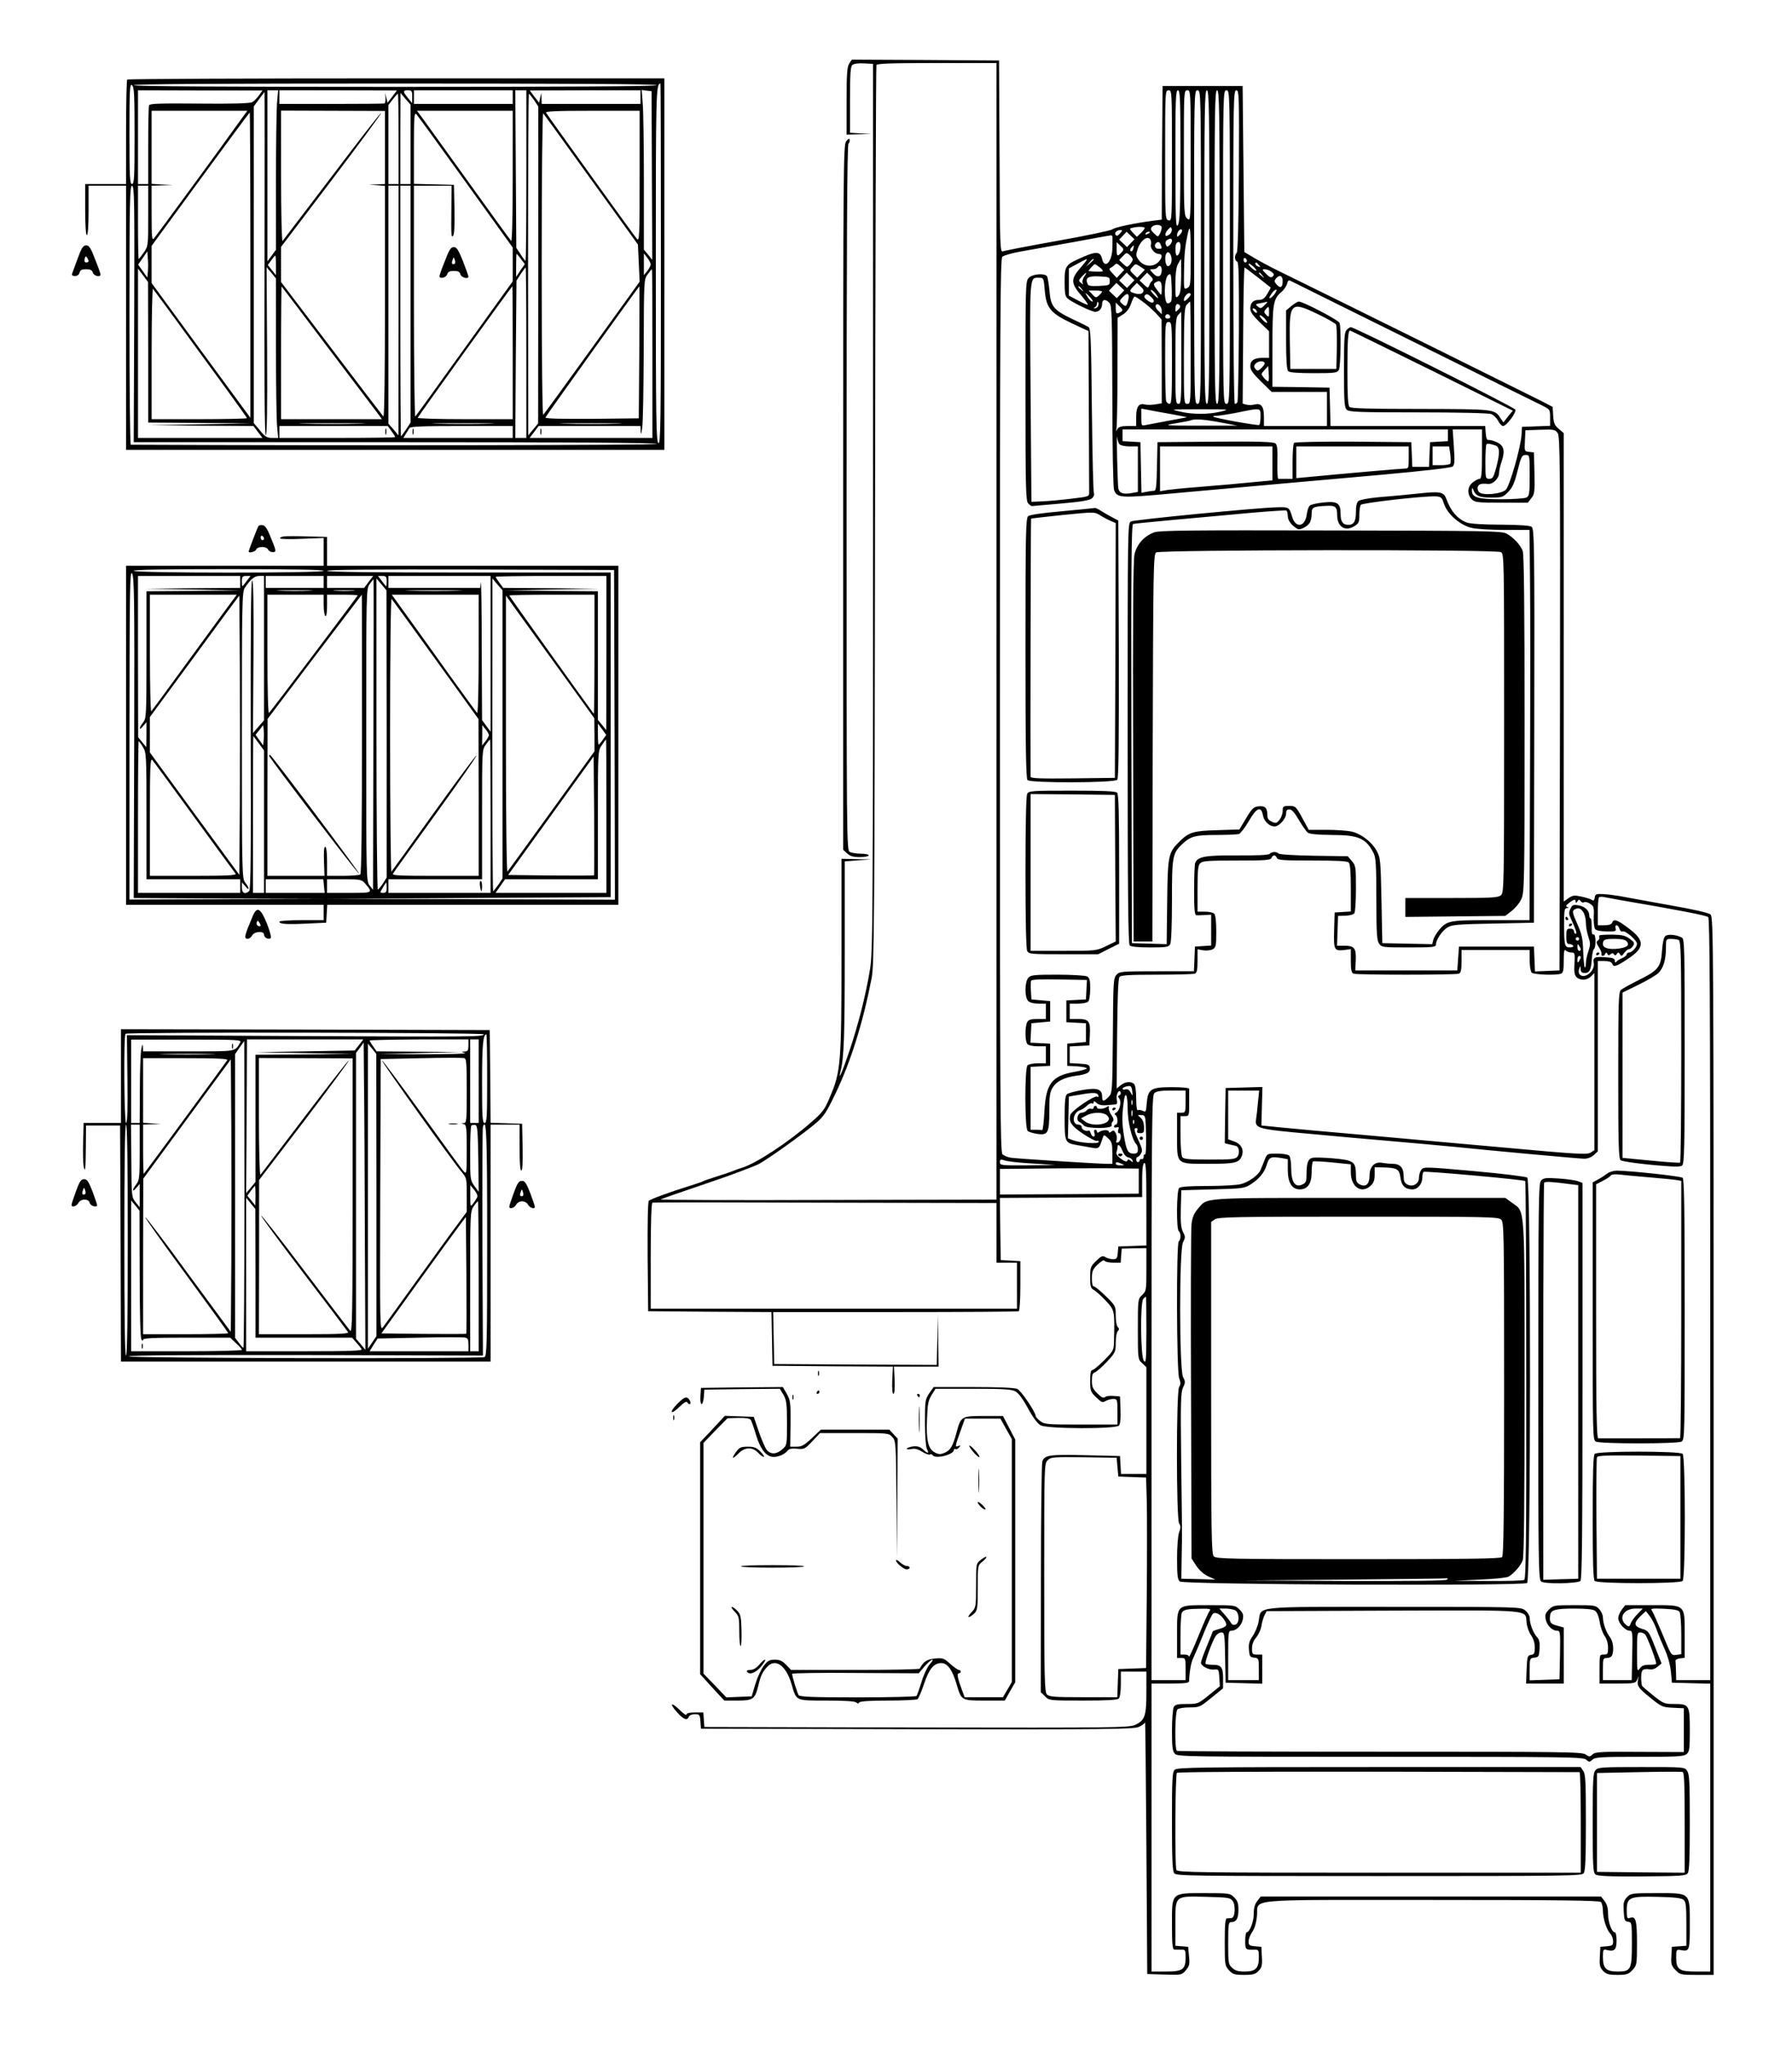 <?xml version="1.0" standalone="no"?>
<!DOCTYPE svg PUBLIC "-//W3C//DTD SVG 20010904//EN"
 "http://www.w3.org/TR/2001/REC-SVG-20010904/DTD/svg10.dtd">
<svg version="1.0" xmlns="http://www.w3.org/2000/svg"
 width="1052pt" height="1200pt" viewBox="0 0 1052 1200"
 preserveAspectRatio="xMidYMid meet">

<g transform="translate(0,1200) scale(0.1,-0.1)"
fill="#000000" stroke="none">
<path d="M4986 11628 c-13 -19 -16 -57 -16 -220 l0 -198 73 2 72 2 -62 3 -63
4 0 193 c0 155 3 196 14 205 8 7 37 11 68 9 l53 -3 0 -2605 c0 -2445 -1 -2612
-18 -2711 -25 -152 -69 -323 -121 -478 -42 -125 -68 -183 -51 -116 20 83 24
203 24 695 l0 535 78 6 78 5 -87 2 -88 2 0 -563 c0 -635 -4 -687 -68 -835 -31
-75 -43 -90 -112 -150 -133 -116 -316 -236 -398 -263 -20 -6 -50 -17 -67 -24
-16 -6 -57 -20 -90 -30 -33 -11 -67 -22 -75 -26 -8 -5 -44 -17 -80 -28 -110
-34 -231 -78 -241 -88 -6 -6 -8 -136 -7 -329 l3 -319 362 -3 362 -2 3 -158 3
-157 353 -3 354 -2 -4 -80 c-2 -49 1 -80 7 -80 6 0 9 31 7 80 l-4 80 131 0
131 0 -2 153 -2 152 -3 -148 -4 -147 -477 2 -477 3 -3 153 -3 152 716 0 c394
0 721 2 726 5 5 4 9 71 9 150 l0 144 -57 3 -58 3 -3 182 -2 183 417 2 418 3 0
97 c0 69 4 99 13 103 9 3 12 -49 12 -240 l0 -244 -82 -3 -83 -3 -3 -37 c-3
-33 -7 -38 -28 -38 -13 0 -33 6 -44 12 -17 11 -24 8 -55 -22 -33 -32 -35 -38
-35 -97 0 -54 3 -64 23 -74 12 -7 43 -35 69 -63 52 -56 52 -57 48 -231 -1 -59
-2 -61 -58 -118 -31 -31 -62 -57 -69 -57 -9 0 -13 -18 -13 -63 0 -59 2 -65 35
-97 31 -30 38 -33 55 -22 11 6 31 12 45 12 24 0 25 -2 25 -75 l0 -75 -214 0
c-201 0 -215 1 -240 21 -14 11 -26 24 -26 29 0 22 -86 150 -108 159 -14 7
-112 11 -257 11 l-234 0 -26 -37 c-24 -36 -25 -45 -25 -171 0 -76 5 -142 11
-154 15 -29 7 -31 -21 -5 -17 16 -33 21 -57 19 -18 -2 -36 -8 -39 -13 -3 -5 8
-6 25 -3 21 5 40 0 65 -16 20 -12 40 -19 45 -16 5 4 12 2 16 -4 15 -24 125 3
125 31 0 6 4 8 9 5 5 -3 14 1 21 9 11 13 10 14 -4 9 -21 -8 -20 -4 12 86 l27
75 104 0 104 0 33 -60 34 -60 0 -713 0 -713 -26 -45 -26 -44 -113 0 -112 0
-16 43 c-25 66 -31 97 -18 97 6 0 11 5 11 10 0 6 -5 10 -11 10 -6 0 -29 16
-51 36 -37 33 -43 35 -89 31 -36 -4 -55 -12 -69 -29 -11 -12 -19 -26 -20 -30
0 -5 -170 -8 -378 -8 l-378 0 -29 30 c-22 23 -38 30 -66 30 -32 0 -43 -6 -66
-37 -15 -20 -37 -68 -49 -107 l-21 -71 -75 -3 -74 -3 -67 70 -67 69 0 677 0
677 70 73 71 72 63 2 c41 1 66 -3 73 -11 5 -7 19 -47 31 -88 26 -86 61 -130
104 -130 30 0 66 16 84 39 7 9 25 12 54 9 42 -4 46 -1 89 44 l45 48 201 0
c197 0 202 0 223 -23 21 -23 22 -30 25 -368 l2 -344 3 351 2 351 -25 27 -24
26 -201 0 -201 0 -53 -50 c-44 -41 -59 -50 -90 -50 l-37 0 2 134 c1 123 -1
138 -22 176 l-23 40 -240 -2 -241 -3 -3 -47 c-2 -27 1 -48 7 -48 5 0 11 19 13
43 l3 42 221 3 222 2 21 -35 c18 -32 21 -52 21 -166 0 -129 0 -130 -27 -154
-34 -30 -67 -32 -91 -5 -9 10 -30 59 -47 107 l-30 88 -85 3 -85 3 -72 -78 -73
-77 0 -681 0 -680 71 -78 71 -77 78 0 c90 0 102 8 121 85 14 60 25 83 52 112
48 54 111 10 143 -98 30 -103 21 -99 207 -99 104 0 167 -4 174 -11 8 -8 13 -8
17 0 5 7 63 11 169 11 89 0 167 4 173 8 6 4 23 43 38 88 30 90 58 124 102 124
36 0 65 -39 90 -125 28 -95 28 -95 165 -95 l118 0 30 54 31 53 0 713 0 712
-36 69 -36 69 -113 0 c-131 0 -134 -2 -159 -95 -23 -84 -36 -106 -71 -121 -24
-10 -35 -10 -57 2 -39 20 -51 70 -46 194 3 88 7 111 27 143 l23 37 219 0 c176
0 226 -3 249 -15 19 -10 44 -43 75 -100 31 -57 56 -90 75 -100 41 -21 442 -22
459 -1 8 9 11 43 9 93 l-3 78 -39 3 c-21 2 -43 -1 -49 -7 -8 -8 -21 -2 -44 21
-27 26 -33 39 -33 75 0 33 4 45 18 49 9 4 41 31 70 62 50 54 52 58 52 112 0
31 5 61 12 68 9 9 9 15 0 24 -7 7 -12 37 -12 68 0 55 -1 57 -58 113 -32 31
-63 57 -70 57 -8 0 -12 17 -12 48 0 42 5 53 34 81 21 20 36 29 40 22 4 -6 27
-11 51 -11 l44 0 3 41 3 41 73 2 72 1 0 -126 c0 -121 -1 -126 -25 -149 -25
-23 -25 -25 -25 -200 0 -175 0 -177 25 -200 l25 -23 0 -314 0 -313 -74 0 -75
0 -3 53 -3 52 -203 5 c-212 5 -238 1 -253 -36 -4 -11 -8 -320 -8 -687 l-1
-668 25 -24 c24 -25 25 -25 223 -25 141 0 201 3 210 12 7 7 12 42 12 85 l0 73
75 0 75 0 0 -120 c0 -141 -9 -167 -67 -193 -37 -16 -121 -17 -1284 -15 l-1244
3 -3 42 -3 43 -50 0 c-31 0 -49 -4 -49 -12 0 -7 -18 5 -40 27 -51 50 -63 39
-15 -14 39 -43 59 -51 69 -26 3 9 18 15 35 15 28 0 30 -3 33 -42 l3 -43 1266
-3 c1113 -2 1271 0 1303 13 20 8 37 21 38 28 2 6 5 -323 8 -733 l5 -745 101
-3 c101 -3 102 -3 126 26 21 25 23 36 18 83 l-5 54 -37 3 -38 3 0 129 c0 168
-6 163 185 158 123 -3 138 -5 151 -23 19 -26 15 -100 -6 -101 -8 -1 -21 -2
-27 -2 -10 -2 -13 -37 -13 -140 0 -133 1 -138 25 -165 23 -24 33 -27 89 -27
53 0 66 4 85 24 19 20 22 33 19 82 l-3 59 -37 3 c-33 3 -38 6 -38 29 0 14 10
38 21 55 14 19 24 53 28 93 11 105 -101 95 1020 95 754 0 990 -3 999 -12 7 -7
12 -30 12 -52 1 -47 21 -110 44 -135 9 -10 16 -29 16 -44 0 -23 -5 -26 -37
-29 l-38 -3 -3 -59 c-3 -49 0 -62 19 -82 19 -20 32 -24 84 -24 54 0 64 3 88
28 26 28 27 31 27 159 0 136 -7 161 -44 147 -13 -5 -16 2 -16 45 0 77 16 83
183 79 95 -2 139 -7 150 -17 14 -11 17 -35 17 -142 l0 -128 -42 -3 -43 -3 -3
-54 c-3 -47 0 -57 24 -82 27 -28 31 -29 126 -29 l98 0 0 3103 c0 2954 -1 3105
-18 3120 -11 10 -98 30 -247 56 -127 23 -255 46 -285 52 -30 5 -75 11 -100 12
-40 2 -45 -1 -48 -21 -3 -16 -7 -20 -15 -14 -7 5 -34 14 -62 20 -43 9 -52 8
-77 -9 l-28 -20 0 1374 0 1375 -29 25 c-25 21 -30 33 -33 77 l-3 52 -65 34
c-51 26 -976 485 -1550 767 -47 23 -110 57 -140 75 l-55 33 -5 487 -5 487
-235 0 -235 0 -3 -392 -2 -392 -48 -6 c-109 -14 -228 -39 -242 -51 -8 -7 -152
-37 -320 -67 -168 -30 -313 -58 -322 -62 -17 -7 -18 25 -20 556 l-3 564 -432
3 -432 2 -15 -22z m864 -3333 l0 -3335 -990 -2 c-544 -2 -986 0 -982 3 4 3
124 45 267 93 143 48 283 101 312 116 63 36 259 176 332 238 47 40 63 64 117
177 90 188 161 417 211 675 15 77 17 321 20 2715 2 1447 5 2636 8 2643 3 9 84
12 355 12 l350 0 0 -3335z m1030 2791 c0 -379 0 -384 -20 -379 -20 5 -20 14
-20 384 0 372 0 379 20 379 20 0 20 -7 20 -384z m50 2 c-1 -313 -3 -388 -15
-408 -13 -22 -14 24 -15 383 0 355 2 407 15 407 13 0 15 -49 15 -382z m60 -3
c0 -384 0 -385 -20 -368 -19 17 -20 30 -20 385 0 361 0 368 20 368 20 0 20 -7
20 -385z m60 -535 c0 -909 0 -920 -20 -920 -19 0 -19 11 -20 920 0 913 0 920
20 920 20 0 20 -7 20 -920z m50 0 c0 -811 -2 -920 -15 -920 -13 0 -15 109 -15
920 0 811 2 920 15 920 13 0 15 -109 15 -920z m60 0 c0 -811 -2 -920 -15 -920
-13 0 -15 109 -15 920 0 811 2 920 15 920 13 0 15 -109 15 -920z m60 0 c0
-913 0 -920 -20 -920 -20 0 -20 7 -20 920 0 913 0 920 20 920 20 0 20 -7 20
-920z m53 448 c-2 -304 -6 -475 -13 -482 -14 -14 -13 -46 3 -51 9 -4 11 -94
10 -411 -2 -223 -5 -410 -9 -415 -3 -5 -9 -9 -15 -9 -5 0 -9 352 -9 920 0 870
1 920 18 920 16 0 17 -28 15 -472z m-453 -334 c0 -8 -5 -24 -11 -36 -11 -20
-11 -20 -35 3 -18 17 -21 25 -13 36 16 19 59 17 59 -3z m-100 -2 c0 -5 -10
-18 -23 -30 l-23 -22 -23 24 c-21 23 -22 25 -4 29 31 8 73 7 73 -1z m144 -39
c-26 -19 -31 2 -8 29 18 19 19 19 23 2 2 -10 -5 -24 -15 -31z m62 -1 c-14 -14
-16 -14 -16 -1 0 20 23 44 29 28 2 -6 -4 -18 -13 -27z m64 -132 c0 -160 -1
-170 -20 -180 -20 -11 -21 -9 -19 102 1 100 6 144 24 226 12 49 15 14 15 -148z
m-415 140 c-14 -15 -20 -17 -26 -8 -8 13 7 28 30 28 11 0 10 -5 -4 -20z m63
-57 l-22 -23 -23 22 -23 22 22 23 22 23 23 -22 23 -22 -22 -23z m112 63 c0 -2
-7 -7 -16 -10 -8 -3 -12 -2 -9 4 6 10 25 14 25 6z m-219 -28 c0 -7 0 -38 -1
-68 -2 -78 -46 -121 -60 -60 -10 43 -32 46 -105 15 -111 -48 -115 -52 -115
-149 0 -66 3 -86 18 -98 24 -22 141 -78 161 -78 24 0 41 20 41 47 0 27 21 30
43 5 14 -15 16 -78 17 -545 0 -305 5 -538 10 -552 18 -48 35 -49 351 -20 368
33 734 66 1233 110 240 22 395 40 404 47 11 10 13 31 7 115 l-7 103 86 0 86 0
0 -145 c0 -116 -3 -145 -14 -145 -7 0 -25 -9 -40 -21 -32 -25 -35 -70 -6 -99
18 -18 33 -20 174 -20 l155 0 21 27 c19 24 20 37 18 147 l-3 121 -28 3 c-28 3
-28 4 -25 65 l3 62 87 3 c82 3 88 1 103 -21 13 -21 15 -188 13 -1588 l-3
-1564 -72 -3 -72 -3 -3 73 -3 73 -220 0 -220 0 -5 -70 -5 -70 -299 0 -300 0 3
58 c3 72 -8 87 -66 87 l-44 0 3 88 3 87 44 1 c25 1 47 7 52 15 5 8 9 73 9 146
0 125 -1 133 -24 160 l-24 28 -199 3 c-109 2 -202 7 -207 13 -13 12 -39 12
-53 -2 -7 -7 -73 -10 -192 -9 -188 1 -230 -7 -245 -45 -3 -9 -6 -82 -6 -161 0
-108 3 -144 13 -145 6 -1 29 0 50 1 l37 2 0 -91 0 -90 -47 -3 -48 -3 -3 -72
-3 -73 -218 0 c-209 0 -219 -1 -237 -21 -18 -20 -19 -43 -21 -357 -3 -330 -3
-336 -25 -359 -28 -29 -38 -29 -38 1 0 45 -29 54 -116 39 -42 -7 -83 -18 -90
-24 -11 -9 -14 -44 -14 -139 0 -144 2 -148 73 -160 23 -4 61 -11 84 -15 45 -8
46 -7 67 59 6 18 8 18 31 -4 22 -20 25 -32 25 -87 l0 -63 -32 0 c-46 0 -526
30 -565 36 -18 3 -39 12 -48 20 -13 14 -15 295 -15 2634 0 2268 2 2621 14
2633 8 8 57 22 108 31 51 9 190 34 308 55 118 22 218 40 223 40 4 1 7 -5 8
-11z m226 -42 c-8 -20 21 -56 44 -56 26 0 24 -24 -3 -50 -32 -30 -85 -24 -112
13 -19 26 -19 30 -6 69 17 49 59 78 73 52 5 -8 6 -21 4 -28z m123 20 c0 -7 -7
-19 -15 -26 -12 -10 -16 -9 -21 5 -4 10 -1 21 7 26 20 12 29 11 29 -5z m-297
-68 c-23 -26 -28 -23 -28 21 l0 40 22 -21 c22 -20 22 -23 6 -40z m231 46 c9
-23 8 -24 -14 -24 -19 0 -27 20 -13 33 11 11 20 8 27 -9z m116 -8 c0 -31 -10
-56 -21 -56 -10 0 -12 63 -2 73 13 14 23 6 23 -17z m-277 -16 c-3 -11 -9 -17
-15 -14 -5 3 -4 12 3 20 16 19 18 18 12 -6z m-3 -63 c0 -6 -8 -19 -17 -29 -16
-18 -17 -18 -40 4 l-23 22 22 23 c20 21 23 22 40 6 10 -9 18 -21 18 -26z m226
16 c7 -27 -4 -56 -21 -55 -12 2 -19 47 -11 68 9 23 25 16 32 -13z m444 -24 c0
-5 -4 -9 -10 -9 -5 0 -10 7 -10 16 0 8 5 12 10 9 6 -3 10 -10 10 -16z m-940 7
c0 -3 -18 -26 -40 -51 -54 -62 -53 -88 5 -156 25 -29 43 -54 41 -57 -3 -2 -29
9 -58 25 l-53 28 0 80 0 80 50 27 c58 31 55 29 55 24z m40 1 c0 -2 -10 -12
-22 -23 l-23 -19 19 23 c18 21 26 27 26 19z m514 -98 c-1 -78 -5 -105 -18
-117 -15 -15 -16 -9 -16 71 0 59 5 98 15 117 9 17 17 30 18 30 1 0 1 -45 1
-101z m-356 14 l-22 -24 -25 27 c-19 19 -22 28 -13 31 7 3 18 11 25 18 10 11
16 9 35 -8 l22 -21 -22 -23z m797 19 c-6 -6 -45 28 -45 39 0 5 11 -1 25 -13
14 -12 23 -24 20 -26z m15 33 c11 -13 10 -14 -4 -9 -9 3 -16 10 -16 15 0 13 6
11 20 -6z m-934 -14 c14 -11 21 -21 17 -23 -6 -4 -63 -2 -82 1 -5 1 31 41 36
41 3 0 16 -9 29 -19z m240 3 l25 -17 -22 -23 -23 -24 -23 22 c-21 20 -22 23
-6 40 20 22 18 22 49 2z m124 -18 c0 -40 -23 -50 -50 -21 -23 25 -23 25 -2 25
11 0 24 5 27 10 11 18 25 10 25 -14z m563 -43 c40 -32 74 -58 76 -60 2 -1 -7
-18 -19 -37 -16 -27 -28 -36 -49 -36 -34 0 -51 -17 -51 -51 0 -20 15 -41 55
-80 l55 -53 0 -78 0 -78 -36 0 c-51 0 -74 -15 -74 -49 0 -22 15 -43 63 -90
l62 -61 163 0 162 0 0 -100 0 -100 -185 0 -185 0 0 54 c0 61 -16 82 -55 72
-14 -4 -35 -4 -47 -1 l-23 6 3 399 c1 220 5 400 8 400 3 0 37 -26 77 -57z m81
32 c16 -12 17 -18 8 -27 -10 -10 -18 -6 -39 15 -25 24 -26 27 -8 27 11 0 29
-7 39 -15z m-1100 -30 c-9 -14 -12 -30 -8 -37 6 -9 3 -9 -9 1 -17 13 -16 15 4
38 29 30 34 29 13 -2z m274 -42 l-22 -23 -23 22 -23 22 22 23 22 23 23 -22 23
-22 -22 -23z m126 19 c-6 -4 -14 -16 -17 -26 -7 -18 -9 -18 -32 4 l-25 24 22
23 22 23 20 -20 c14 -14 17 -23 10 -28z m112 -119 c-3 -7 -12 -13 -21 -13 -24
0 -22 148 3 166 16 12 17 7 20 -63 2 -42 1 -82 -2 -90z m535 150 c13 -16 12
-17 -3 -4 -17 13 -22 21 -14 21 2 0 10 -8 17 -17z m-896 -33 c0 -24 -3 -25
-63 -28 -49 -2 -64 0 -68 13 -14 35 3 46 68 43 60 -3 63 -4 63 -28z m1015 1
c0 -38 -13 -46 -35 -21 -15 16 -15 22 -5 35 21 25 40 18 40 -14z m766 -356
c384 -191 723 -358 752 -372 52 -26 52 -26 52 -74 l0 -48 -82 -3 -83 -3 -3
-49 c-5 -73 -69 -298 -92 -320 -26 -26 -140 -36 -158 -13 -7 8 -10 22 -6 31 6
16 20 20 61 16 28 -2 63 33 63 63 0 13 7 45 16 70 21 63 12 94 -31 113 -19 8
-40 13 -47 12 -9 -2 -14 12 -16 40 l-3 42 -454 0 -454 0 -3 113 -3 112 -167 3
-168 2 0 236 c0 253 4 279 53 321 15 12 29 34 33 48 5 20 9 23 24 15 9 -5 332
-165 716 -355z m-1476 315 c0 -22 -1 -40 -3 -40 -2 0 -14 14 -26 31 -19 25
-21 33 -10 40 28 18 39 9 39 -31z m-242 -37 l-22 -23 -23 22 -23 22 22 23 22
23 23 -22 23 -22 -22 -23z m131 10 c-7 -8 -21 -10 -38 -7 -42 11 -44 15 -20
40 l23 24 23 -22 c17 -16 20 -24 12 -35z m-358 20 c13 -16 12 -17 -3 -4 -17
13 -22 21 -14 21 2 0 10 -8 17 -17z m119 -14 c0 -3 -8 -13 -18 -22 -17 -16
-20 -16 -40 6 l-21 22 40 0 c21 0 39 -3 39 -6z m318 -17 c20 -30 11 -28 -19 4
-13 15 -18 25 -10 22 8 -2 21 -14 29 -26z m695 3 c-18 -25 -40 -35 -27 -12 14
24 27 37 36 37 5 0 1 -11 -9 -25z m-1083 -20 c13 -14 19 -25 13 -25 -6 0 -18
11 -27 25 -9 14 -15 25 -13 25 2 0 14 -11 27 -25z m224 -13 c-10 -41 -14 -45
-35 -26 -19 17 -19 18 2 40 27 29 41 22 33 -14z m147 -15 c-6 -6 -19 -2 -35
10 -19 15 -22 23 -14 31 9 9 18 6 35 -10 15 -14 20 -25 14 -31z m219 45 c0 -5
-9 -17 -20 -27 -16 -14 -20 -15 -20 -4 0 16 19 39 32 39 4 0 8 -4 8 -8z m-282
-42 c23 -16 57 -47 77 -67 l34 -38 1 -246 0 -246 -37 -6 c-21 -4 -48 -4 -61
-1 -36 10 -52 -12 -52 -72 l0 -54 -50 0 c-36 0 -52 -5 -60 -17 -11 -17 -11
-17 -6 0 3 10 6 161 6 335 l1 317 32 20 c21 13 37 35 47 63 8 23 17 42 21 42
3 0 25 -13 47 -30z m-261 -25 c-4 -8 -12 -15 -19 -14 -10 0 -10 2 0 6 6 2 12
12 12 21 0 8 3 13 6 9 4 -3 4 -13 1 -22z m543 -275 c0 -295 0 -300 -20 -300
-20 0 -20 5 -20 282 1 244 3 285 17 300 9 10 18 18 20 18 1 0 3 -135 3 -300z
m433 278 c-19 -19 -24 -20 -39 -7 -16 13 -14 15 17 20 19 4 36 7 39 8 2 0 -5
-9 -17 -21z m-843 -38 c-25 -16 -30 -12 -30 22 l0 32 23 -22 c19 -19 20 -24 7
-32z m240 7 l0 -21 -21 21 c-12 11 -18 26 -14 32 10 17 35 -6 35 -32z m97 6
c-16 -16 -17 -16 -17 3 0 11 3 24 7 28 4 3 11 2 17 -4 7 -7 5 -16 -7 -27z
m533 -15 c0 -30 -1 -31 -17 -16 -13 14 -14 20 -3 32 18 22 20 20 20 -16z m-75
11 c11 -17 -1 -21 -15 -4 -8 9 -8 15 -2 15 6 0 14 -5 17 -11z m-440 -279 c0
-250 -1 -270 -17 -270 -17 0 -18 19 -18 252 0 220 2 254 17 270 9 10 17 18 17
18 1 0 1 -121 1 -270z m-65 239 c0 -5 -7 -9 -15 -9 -15 0 -20 12 -9 23 8 8 24
-1 24 -14z m555 -9 c27 -30 12 -34 -15 -5 -13 14 -19 25 -13 25 5 0 18 -9 28
-20z m-545 -260 c0 -198 -2 -240 -14 -240 -8 0 -17 7 -20 16 -3 9 -6 117 -6
240 0 217 1 224 20 224 19 0 20 -7 20 -240z m544 1 c3 -4 -5 -18 -18 -30 -20
-19 -24 -20 -36 -6 -10 12 -10 18 0 30 14 16 46 20 54 6z m22 -108 c-3 -3 -14
5 -25 18 -19 24 -19 24 2 47 l22 24 3 -42 c2 -23 1 -45 -2 -47z m-571 -193
c55 -10 97 -19 93 -19 -11 -2 -221 -41 -245 -46 -22 -5 -23 -2 -23 46 l0 51
38 -7 c20 -4 82 -16 137 -25z m290 14 c-76 -17 -163 -17 -240 1 -58 13 -54 13
120 13 174 0 178 0 120 -14z m235 -28 c0 -25 -3 -47 -8 -50 -8 -5 -261 40
-270 49 -3 3 8 5 24 5 16 1 70 9 119 19 138 28 135 29 135 -23z m-230 -36 l95
-18 -220 0 c-215 0 -218 1 -142 14 43 7 84 15 90 18 23 9 83 4 177 -14z m1330
-74 l0 -35 -52 -3 -53 -3 -3 -72 -3 -73 -49 0 -49 0 -3 73 -3 72 -339 3 c-189
1 -344 -2 -349 -7 -5 -5 -9 -54 -9 -110 l0 -101 -39 0 c-22 0 -42 0 -45 0 -4
0 -6 44 -5 98 2 75 -1 102 -12 110 -11 9 -104 12 -353 10 l-339 -3 -3 -142
c-2 -112 -5 -143 -16 -143 -7 0 -27 -3 -44 -6 l-31 -6 -3 148 -3 149 -52 3
-53 3 0 35 0 34 955 0 955 0 0 -34z m-1928 -53 c6 -7 32 -13 59 -13 l49 0 0
-134 0 -133 -39 -7 c-49 -8 -70 0 -76 28 -2 11 -5 91 -7 176 -2 85 -2 142 0
125 2 -16 8 -36 14 -42z m2206 -7 c27 -9 29 -42 5 -132 -15 -55 -20 -64 -40
-64 -22 0 -23 3 -23 98 0 54 3 101 6 104 6 7 19 5 52 -6z m-1308 -105 l0 -100
-52 -5 c-120 -12 -291 -27 -406 -36 -67 -5 -140 -13 -162 -16 l-40 -7 0 132 0
131 330 0 330 0 0 -99z m800 34 c0 -63 -1 -65 -25 -65 -20 0 -351 -29 -602
-53 l-33 -3 0 93 0 93 330 0 330 0 0 -65z m244 19 c3 -25 3 -50 0 -55 -3 -5
-27 -9 -55 -9 l-49 0 0 55 0 55 49 0 48 0 7 -46z m466 -124 c0 -108 -2 -120
-19 -130 -11 -5 -77 -10 -148 -10 -140 0 -174 11 -172 53 0 15 2 17 6 7 15
-40 35 -50 106 -50 65 0 71 2 101 33 25 25 37 52 55 125 21 83 26 92 47 92 24
0 24 0 24 -120z m-1484 -2245 c5 -13 38 -15 208 -15 144 0 205 -3 214 -12 8
-8 12 -56 12 -149 l0 -138 -47 -3 -48 -3 -3 -104 c-3 -117 0 -123 61 -116 l37
5 0 -69 c0 -54 4 -70 16 -75 20 -8 598 -8 618 0 12 5 16 21 16 73 l0 66 200 0
200 0 0 -61 c0 -33 5 -65 12 -72 12 -12 143 -17 172 -6 13 5 16 22 16 77 0 55
3 68 12 59 7 -7 22 -12 33 -12 20 0 21 -4 18 -64 -3 -49 0 -68 12 -80 22 -22
61 -20 85 4 l20 20 0 -520 0 -520 -22 -14 c-20 -13 -76 -10 -503 29 -264 24
-640 57 -835 75 -195 17 -409 36 -475 43 l-120 12 3 113 3 113 -108 -3 -108
-3 -3 -162 -2 -162 27 -7 c16 -3 33 -7 39 -9 18 -5 23 -42 9 -62 -12 -16 -31
-18 -165 -18 -123 0 -152 3 -160 15 -5 8 -10 66 -10 128 l0 112 25 0 c27 0 26
-2 26 100 0 28 0 55 0 60 -1 6 -41 10 -100 10 -125 0 -142 -11 -149 -93 -4
-52 -6 -56 -23 -46 -11 5 -24 7 -29 4 -6 -4 -10 22 -10 67 0 44 -5 79 -12 86
-18 18 -52 15 -79 -7 l-24 -19 3 321 c2 214 6 325 14 334 8 10 58 13 218 13
115 0 215 3 224 6 12 5 16 21 16 74 l0 69 34 -6 c18 -3 43 0 55 6 19 11 21 20
21 104 0 59 -4 97 -12 105 -7 7 -31 12 -55 12 l-43 0 0 134 c0 109 3 138 16
150 13 14 47 16 214 16 167 0 199 2 204 15 3 8 10 15 16 15 6 0 13 -7 16 -15z
m2009 -246 c357 -61 510 -91 523 -101 9 -8 12 -469 12 -2244 l0 -2234 -100 0
-100 0 -1 50 c-1 28 -2 56 -3 63 -1 6 11 13 27 15 l27 3 0 134 c0 182 7 175
-196 175 l-153 0 -20 -26 c-12 -15 -21 -38 -21 -51 0 -28 41 -73 67 -73 17 0
18 -11 15 -145 l-3 -145 -85 0 -84 0 0 65 c0 62 1 65 24 65 13 0 27 7 30 16
12 31 6 82 -12 105 -23 29 -42 83 -42 117 0 14 -10 36 -22 49 -20 22 -29 23
-145 23 -120 0 -125 -1 -150 -26 -20 -20 -24 -31 -19 -57 7 -36 38 -67 67 -67
19 0 19 -8 17 -142 l-3 -143 -87 -3 -88 -3 0 65 c0 63 1 65 28 68 25 3 27 7
30 52 2 37 -1 54 -16 70 -22 24 -42 78 -42 112 0 12 -12 32 -26 43 -26 21 -33
21 -769 21 -844 0 -779 7 -796 -85 -5 -27 -21 -66 -35 -86 -20 -29 -25 -47
-22 -80 3 -40 6 -44 31 -47 26 -3 27 -5 27 -68 l0 -64 -90 0 -90 0 0 145 c0
135 1 145 19 145 29 0 60 31 67 67 5 26 1 37 -19 57 -26 26 -28 26 -177 26
-198 0 -190 7 -190 -175 l0 -135 25 0 c24 0 25 -2 25 -65 l0 -65 -100 0 -100
0 0 1714 c0 1545 2 1716 16 1730 12 12 36 16 100 16 l84 0 0 -65 c0 -63 -1
-65 -25 -65 l-25 0 0 -134 c0 -173 -8 -166 188 -166 152 0 177 6 192 46 14 37
-3 70 -44 85 l-36 13 0 143 0 143 91 0 91 0 -7 -67 c-3 -38 -8 -82 -11 -99 -8
-57 2 -60 326 -89 162 -15 338 -31 390 -35 228 -20 352 -31 445 -40 225 -23
736 -70 766 -70 20 0 42 9 56 22 l23 21 0 559 0 558 39 0 c25 0 41 -5 45 -15
8 -23 24 -18 93 28 99 65 100 108 4 179 -67 51 -88 58 -97 33 -4 -10 -20 -15
-45 -15 l-39 0 0 78 c0 43 3 82 7 86 4 4 19 4 33 1 14 -3 52 -10 85 -16z
m-255 -11 c0 -9 4 -8 10 2 8 13 11 13 19 1 5 -7 14 -10 20 -6 7 4 23 0 36 -9
21 -14 24 -22 21 -75 -1 -32 2 -65 8 -73 7 -9 32 -14 69 -14 51 -1 57 1 51 18
-3 10 0 18 6 18 7 0 14 -9 17 -21 3 -11 11 -18 19 -15 16 6 84 -52 84 -73 0
-19 -29 -51 -47 -51 -7 0 -13 -5 -13 -10 0 -6 -12 -16 -27 -23 -16 -6 -31 -16
-35 -22 -5 -6 -8 -3 -8 6 0 13 -11 18 -42 20 -75 7 -88 2 -82 -31 10 -48 -56
-101 -84 -67 -5 7 -6 21 -1 32 7 19 8 19 8 -2 1 -17 7 -23 25 -23 28 0 37 19
41 88 2 24 7 47 11 51 15 10 13 93 -1 87 -9 -3 -12 10 -11 45 0 27 -2 49 -6
49 -5 0 -8 8 -8 18 -1 29 -26 53 -64 59 -31 5 -37 2 -47 -21 -10 -20 -9 -32 1
-53 32 -70 40 -93 30 -93 -5 0 -10 7 -10 15 0 9 -9 15 -22 15 -20 0 -23 -5
-23 -45 0 -36 4 -45 17 -45 9 0 20 -4 23 -10 4 -6 -5 -10 -19 -10 -31 0 -34
12 -34 138 0 78 2 92 16 93 13 0 14 2 3 6 -11 4 -8 10 10 24 28 22 39 24 39 7z
m44 -60 c9 -12 16 -41 16 -64 0 -23 7 -60 15 -83 12 -36 12 -46 0 -82 -8 -23
-15 -55 -15 -72 0 -17 -3 -27 -7 -24 -3 4 -7 47 -9 95 -2 75 -8 100 -35 161
-27 60 -30 74 -18 82 22 14 37 11 53 -13z m-24 -158 c0 -5 -4 -10 -10 -10 -5
0 -10 5 -10 10 0 6 5 10 10 10 6 0 10 -4 10 -10z m10 -62 c0 -5 -4 -8 -10 -8
-5 0 -10 10 -10 23 0 18 2 19 10 7 5 -8 10 -18 10 -22z m0 -45 c0 -5 -5 -15
-10 -23 -8 -12 -10 -11 -10 8 0 12 5 22 10 22 6 0 10 -3 10 -7z m-2633 -789
c3 -28 2 -28 -9 -6 -8 15 -18 22 -30 19 -10 -3 -18 -1 -18 3 0 9 29 19 45 16
6 -2 11 -16 12 -32z m-76 -22 c-9 -3 -9 -7 -1 -18 15 -17 4 -71 -17 -83 -11
-6 -12 -10 -4 -15 14 -9 15 -56 1 -56 -5 0 -10 -5 -10 -11 0 -6 7 -8 16 -5 12
4 14 1 9 -14 -4 -11 -2 -20 4 -20 17 0 13 -47 -5 -54 -12 -4 -14 -1 -9 14 3
10 1 29 -5 40 -9 17 -14 19 -26 9 -9 -7 -14 -8 -14 -1 0 13 -40 12 -57 -1 -9
-6 -13 -6 -13 2 0 6 -5 11 -11 11 -6 0 -8 -9 -4 -20 4 -12 2 -20 -5 -20 -7 0
-14 9 -17 20 -3 11 -9 18 -13 15 -13 -8 -40 6 -40 21 0 8 -9 14 -19 14 -42 0
-34 72 10 85 12 4 30 16 40 26 11 11 24 17 29 14 6 -4 10 -1 10 6 0 8 6 7 18
-4 12 -11 31 -15 57 -13 22 2 46 4 54 5 9 1 11 9 7 27 -7 28 14 68 23 43 2 -7
-1 -15 -8 -17z m-123 -1 c3 -8 0 -11 -7 -7 -15 10 -149 -81 -157 -106 -12 -40
5 -66 76 -113 38 -25 74 -44 80 -40 5 3 10 1 10 -6 0 -14 -108 -7 -153 10
l-28 11 3 122 3 123 65 11 c79 14 102 13 108 -5z m172 -80 c0 -75 26 -181 50
-205 6 -6 10 -20 10 -33 0 -18 -6 -23 -24 -23 -34 0 -43 16 -57 100 -13 81
-13 115 -3 197 9 77 24 54 24 -36z m27 27 c-3 -7 -5 -2 -5 12 0 14 2 19 5 13
2 -7 2 -19 0 -25z m0 -65 c-3 -10 -5 -4 -5 12 0 17 2 24 5 18 2 -7 2 -21 0
-30z m81 -116 c1 -70 -1 -116 -7 -113 -5 3 -8 -2 -7 -12 0 -9 -5 -16 -11 -14
-7 1 -13 -2 -13 -8 0 -5 -4 -10 -10 -10 -5 0 -10 7 -10 15 0 8 3 15 8 15 4 0
13 9 20 20 10 16 8 28 -13 74 -28 60 -30 76 -14 76 6 0 9 -7 5 -15 -4 -11 1
-15 18 -15 20 0 23 5 22 38 -1 23 -8 43 -21 53 -19 16 -18 16 5 15 25 -1 25
-2 28 -119z m-71 71 c-3 -8 -6 -5 -6 6 -1 11 2 17 5 13 3 -3 4 -12 1 -19z
m-67 -163 c8 -20 21 -35 33 -37 11 -2 23 -10 25 -18 4 -13 3 -13 -10 -2 -13
10 -17 10 -20 0 -3 -8 -14 -5 -37 11 -20 15 -30 29 -27 38 3 8 6 21 6 29 0 26
16 15 30 -21z m-530 -73 l135 -9 -162 -2 c-155 -1 -163 0 -163 18 0 17 4 19
28 11 15 -6 88 -14 162 -18z m525 -2 c18 -8 17 -9 -7 -9 -16 -1 -28 4 -28 9 0
12 8 12 35 0z m100 -101 l0 -74 -407 -3 -408 -2 0 75 0 75 213 2 c116 2 300 2
407 2 l195 -2 0 -73z m-835 -304 l0 -175 60 0 60 0 0 -135 0 -135 -1075 0
-1075 0 0 309 c0 197 4 311 10 313 5 2 462 2 1015 0 l1005 -2 0 -175z m880
-572 c-1 -176 -2 -196 -15 -179 -20 26 -22 345 -3 364 7 7 13 12 15 12 2 0 3
-89 3 -197z m-170 -803 l5 -55 81 -3 82 -3 4 -134 c2 -73 2 -325 0 -559 l-4
-425 -82 -3 -81 -3 -3 -82 -3 -83 -199 0 c-167 0 -201 2 -214 16 -14 14 -16
90 -16 685 0 658 0 669 20 689 19 19 31 20 213 18 l192 -3 5 -55z m541 -844
c-7 -8 -36 -74 -66 -148 -30 -73 -54 -127 -55 -120 0 6 -11 12 -25 12 l-25 0
0 118 c0 64 4 122 8 128 11 18 33 22 106 23 58 1 67 -1 57 -13z m150 4 c25
-14 27 -75 2 -84 -10 -4 -20 -1 -26 9 -5 9 -22 32 -39 51 l-30 34 37 0 c20 0
45 -5 56 -10z m2113 -3 c11 -8 22 -34 27 -65 4 -29 17 -65 28 -81 13 -18 21
-45 21 -70 0 -37 -2 -41 -25 -41 -25 0 -25 -1 -25 -85 l0 -85 105 0 c100 0
106 1 116 23 l10 22 -5 -23 c-7 -36 0 -47 73 -106 64 -52 70 -55 131 -58 l65
-3 0 -128 0 -129 -259 1 c-227 2 -261 0 -277 -15 -16 -15 -20 -15 -41 0 -21
15 -134 16 -1206 16 -651 0 -1187 2 -1193 5 -14 9 -12 228 3 243 7 7 39 12 71
12 58 0 62 2 128 56 l69 56 0 57 c0 67 -11 81 -60 81 -20 0 -39 3 -43 6 -6 7
38 129 59 162 8 12 23 22 34 22 18 0 20 -9 22 -147 l3 -148 108 -3 107 -3 0
86 0 85 -30 0 c-28 0 -30 3 -30 36 0 24 8 46 25 65 13 16 27 46 30 67 3 20 11
48 18 62 l13 25 744 3 c833 2 773 8 782 -73 3 -24 15 -57 27 -73 13 -19 21
-45 21 -70 0 -34 -3 -41 -22 -44 -21 -3 -23 -9 -26 -85 l-3 -83 111 0 110 0 0
165 0 164 -40 11 c-39 10 -45 20 -40 60 3 32 32 40 140 40 72 0 112 -4 124
-13z m249 -19 c-18 -18 -36 -43 -40 -56 -7 -19 -11 -20 -25 -10 -50 40 -18 98
54 98 l42 0 -31 -32z m247 12 c5 -8 10 -67 10 -131 l0 -117 -29 -4 c-30 -4
-30 -3 -81 121 -29 69 -57 132 -63 140 -10 11 2 13 71 10 59 -3 86 -8 92 -19z
m-2676 -42 c24 -34 20 -44 -24 -57 -22 -6 -40 -13 -40 -14 0 -2 -16 -41 -35
-87 -19 -46 -35 -90 -35 -97 0 -20 45 -44 77 -41 27 3 28 1 31 -47 l3 -51 -64
-52 c-63 -51 -66 -52 -130 -52 -55 0 -68 -3 -77 -19 -5 -11 -10 -73 -10 -137
0 -95 3 -121 17 -136 15 -17 66 -18 1206 -18 1094 0 1192 -1 1209 -17 17 -15
19 -15 36 0 16 15 51 17 277 17 226 0 261 2 277 17 16 14 18 33 18 139 0 148
-3 154 -92 154 -57 0 -63 2 -124 51 -35 28 -65 54 -65 57 -7 32 -6 79 3 89 5
7 21 10 37 7 18 -4 35 1 51 14 l24 20 -38 96 c-36 92 -39 96 -77 107 -48 15
-50 35 -8 75 l31 29 22 -28 c12 -15 31 -51 41 -80 10 -29 32 -81 48 -117 18
-40 32 -90 36 -130 l6 -65 113 -3 112 -3 0 -844 0 -845 -82 0 c-101 0 -118 11
-118 82 0 46 1 48 26 44 52 -10 54 -5 54 147 0 194 7 187 -195 187 -146 0
-152 -1 -174 -24 -19 -20 -22 -33 -19 -82 3 -52 5 -59 26 -62 21 -3 22 -6 22
-129 0 -152 -6 -163 -83 -163 -68 0 -87 18 -87 83 0 47 1 49 24 43 43 -11 56
2 56 55 0 27 -4 49 -10 49 -18 0 -40 59 -40 108 0 35 -6 57 -21 76 l-20 26
-999 0 -999 0 -20 -26 c-15 -19 -21 -41 -21 -76 0 -47 -24 -108 -42 -108 -4 0
-8 -22 -8 -50 0 -52 1 -53 53 -52 26 1 27 -2 27 -45 0 -64 -19 -83 -83 -83
-38 0 -56 5 -74 22 -22 20 -23 29 -23 145 0 112 2 123 18 123 30 0 42 21 42
72 0 39 -5 54 -25 73 -23 24 -28 25 -171 25 -201 0 -194 6 -194 -187 0 -107 3
-143 13 -144 6 -1 24 -1 40 -1 26 1 27 -2 27 -45 0 -71 -16 -83 -117 -83 l-83
0 0 845 0 845 110 0 c81 0 110 3 110 13 3 59 12 111 24 134 7 16 35 79 60 142
25 63 51 118 58 122 15 10 43 -5 62 -33z m2474 -90 c15 -20 70 -166 64 -173
-3 -3 -22 -5 -43 -5 -28 0 -42 -6 -53 -22 -15 -21 -16 -14 -16 95 0 108 1 117
19 117 10 0 23 -6 29 -12z m-4200 -175 c-14 -16 -36 -61 -48 -103 -13 -41 -26
-79 -30 -83 -4 -4 -159 -8 -345 -8 -264 0 -340 3 -347 13 -8 14 -38 110 -38
125 0 4 167 7 371 5 l372 -2 34 40 c19 22 40 40 46 40 6 0 -1 -12 -15 -27z"/>
<path d="M6040 10370 c-20 -20 -20 -33 -20 -664 0 -573 2 -646 16 -660 8 -9
18 -16 22 -16 4 0 81 7 171 15 123 11 169 19 182 31 10 9 15 22 11 28 -4 6 -9
227 -12 490 -4 412 -7 480 -20 487 -8 5 -53 27 -100 49 -105 51 -122 72 -129
164 -4 39 -10 77 -14 84 -13 20 -84 15 -107 -8z m93 -71 c9 -109 34 -138 169
-201 l88 -41 2 -463 c1 -255 2 -474 2 -486 1 -21 -5 -23 -99 -34 -55 -7 -131
-14 -170 -16 l-70 -3 -5 643 c-5 701 -8 672 51 672 25 0 26 -2 32 -71z"/>
<path d="M8320 9103 c-69 -7 -171 -17 -227 -21 -56 -5 -109 -15 -118 -22 -10
-8 -15 -30 -15 -64 0 -56 -12 -76 -45 -76 -32 0 -45 19 -45 65 0 63 -19 75
-103 66 -37 -4 -72 -12 -79 -19 -6 -6 -14 -30 -17 -53 -10 -72 -65 -80 -85
-13 -17 57 -19 59 -87 57 -124 -3 -840 -73 -860 -83 -19 -11 -19 -33 -19
-1243 0 -946 3 -1236 12 -1245 8 -8 49 -12 120 -12 96 0 108 2 118 19 6 12 10
112 10 256 0 260 3 277 61 332 49 46 77 53 204 53 62 0 121 3 129 6 9 4 35 37
57 75 46 80 73 91 83 34 7 -36 38 -65 69 -65 26 0 67 45 67 75 0 18 5 25 20
25 13 0 31 -20 55 -62 20 -34 44 -68 53 -75 12 -8 57 -12 140 -13 158 0 201
-19 246 -107 13 -27 16 -70 16 -270 0 -200 3 -242 16 -261 15 -21 21 -22 175
-22 145 0 159 2 159 18 0 26 35 79 67 99 24 16 58 19 268 23 l240 5 2 1155 c2
1058 0 1156 -15 1168 -11 8 -65 12 -181 13 -101 0 -179 5 -199 12 -54 20 -95
66 -121 139 -16 42 -35 46 -171 31z m157 -60 c20 -60 95 -126 163 -141 28 -7
116 -12 195 -12 l144 0 3 -287 c2 -159 2 -674 0 -1145 l-3 -858 -225 0 c-247
0 -259 -2 -308 -60 -14 -18 -29 -43 -32 -56 l-6 -25 -147 3 -146 3 -5 250 c-5
244 -6 251 -30 295 -29 51 -90 97 -146 110 -21 5 -87 10 -145 10 l-106 0 -38
70 c-37 68 -40 70 -77 70 -35 0 -38 -2 -38 -29 0 -16 -8 -39 -19 -52 -16 -21
-22 -22 -45 -11 -19 8 -26 19 -26 39 0 42 -13 55 -51 51 -29 -3 -38 -11 -73
-69 l-40 -67 -130 -4 c-142 -4 -166 -12 -222 -67 -65 -64 -69 -80 -72 -354
l-3 -248 -102 3 -102 3 -3 1228 c-2 977 0 1228 10 1232 7 2 119 13 248 25 129
12 327 29 440 40 112 10 208 16 212 14 4 -3 8 -18 8 -33 0 -25 23 -56 57 -75
14 -8 52 10 70 33 7 9 13 33 13 53 0 41 7 45 80 49 60 4 70 -4 70 -55 0 -67
46 -97 99 -65 28 17 31 24 31 66 0 27 4 53 8 60 8 12 370 53 441 50 31 -2 36
-6 48 -44z"/>
<path d="M6776 8876 c-60 -22 -103 -71 -116 -130 -8 -36 -10 -388 -8 -1161 l3
-1110 55 0 55 0 2 1135 c3 1053 4 1136 20 1148 22 16 1993 18 2024 2 19 -10
19 -32 19 -1004 0 -949 -1 -994 -18 -1009 -16 -15 -51 -17 -290 -17 l-272 0 0
-55 0 -56 293 3 294 3 37 29 c21 16 47 47 57 70 18 39 19 86 19 1028 0 673 -3
996 -11 1015 -13 35 -54 79 -94 101 -27 16 -120 17 -1030 19 -840 2 -1006 0
-1039 -11z"/>
<path d="M6238 9000 c-115 -10 -193 -21 -202 -29 -14 -12 -16 -97 -16 -775 0
-579 3 -765 12 -774 18 -18 511 -17 527 2 8 9 10 218 9 767 l-3 754 -30 16
c-16 8 -46 25 -65 37 -19 12 -37 21 -40 21 -3 -1 -89 -9 -192 -19z m280 -56
l32 -14 -2 -748 -3 -747 -247 -3 c-195 -2 -248 0 -248 10 -2 161 1 1512 3
1514 1 2 86 11 187 22 182 18 186 18 215 0 17 -11 45 -26 63 -34z"/>
<path d="M6030 7341 c-6 -13 -10 -176 -10 -461 0 -285 4 -448 10 -461 10 -18
23 -19 214 -19 l203 0 61 31 62 31 0 437 c0 327 -3 440 -12 449 -9 9 -81 12
-265 12 -239 0 -253 -1 -263 -19z m517 -436 l3 -430 -58 -28 c-56 -27 -60 -27
-249 -27 l-193 0 0 460 0 460 248 -2 247 -3 2 -430z"/>
<path d="M6037 6262 c-22 -25 -23 -115 -1 -136 9 -10 33 -16 60 -16 l44 0 0
-45 0 -45 -50 0 c-38 0 -52 -4 -60 -19 -14 -27 -13 -114 2 -129 7 -7 34 -12
60 -12 l48 0 0 -50 0 -50 -48 0 c-26 0 -53 -5 -60 -12 -17 -17 -17 -372 1
-385 6 -6 31 -13 54 -17 65 -10 73 4 73 132 0 90 3 112 20 140 23 37 67 59
138 69 64 8 84 20 80 46 -3 19 -10 22 -60 25 l-58 3 0 49 0 49 58 3 57 3 3 63
c4 79 -6 92 -69 92 l-49 0 0 45 0 45 48 0 c26 0 53 5 60 12 7 7 12 39 12 75 0
51 -3 64 -19 73 -11 5 -87 10 -174 10 -136 0 -156 -2 -170 -18z m341 -70 l-3
-57 -57 -3 -58 -3 0 -64 0 -64 58 -3 57 -3 0 -55 0 -55 -55 -5 -55 -5 0 -65 0
-65 58 -3 c31 -2 57 -7 57 -12 0 -4 -31 -13 -70 -20 -135 -23 -170 -68 -179
-234 -3 -61 -9 -110 -13 -108 -5 1 -21 2 -38 2 l-30 0 0 185 0 184 58 3 57 3
0 65 0 65 -58 3 -58 3 3 57 3 57 55 5 55 5 0 60 0 60 -55 5 -55 5 -3 49 c-2
27 -1 54 1 60 3 8 53 10 166 8 l162 -3 -3 -57z"/>
<path d="M7581 10204 l-31 -26 0 -172 c0 -120 4 -176 12 -184 8 -8 56 -12 150
-12 126 0 138 2 148 19 11 21 14 249 4 276 -7 17 -214 125 -239 125 -8 0 -27
-12 -44 -26z m160 -50 c52 -25 97 -51 102 -58 4 -6 6 -67 5 -136 l-3 -125
-135 0 -135 0 -3 164 c-4 227 5 235 169 155z"/>
<path d="M7906 10064 c-14 -13 -16 -49 -16 -234 0 -185 2 -221 16 -234 13 -14
65 -16 419 -16 233 0 414 -4 429 -10 14 -5 32 -23 41 -40 8 -16 21 -30 29 -30
20 0 79 79 72 96 -5 14 -944 484 -966 484 -5 0 -16 -7 -24 -16z m500 -239
l475 -235 -28 -34 -27 -35 -18 26 c-34 52 -33 52 -468 53 -302 0 -409 3 -418
12 -9 9 -12 70 -12 214 0 182 4 234 16 234 2 0 218 -106 480 -235z"/>
<path d="M9777 6507 c-10 -8 -16 -36 -20 -85 -6 -96 -21 -116 -134 -172 -50
-25 -98 -52 -107 -59 -14 -12 -16 -64 -16 -501 0 -400 2 -490 14 -499 7 -6 88
-18 180 -27 131 -12 170 -13 181 -4 13 11 15 107 15 671 0 617 -1 659 -17 667
-33 17 -80 21 -96 9z m77 -23 c14 -6 16 -73 16 -654 0 -357 -3 -651 -7 -653
-5 -2 -82 3 -173 12 l-165 16 0 485 0 485 92 45 c51 25 104 56 118 69 30 29
45 78 45 149 0 51 1 52 29 52 16 0 36 -3 45 -6z"/>
<path d="M7424 5193 c-8 -21 -19 -48 -24 -59 -12 -30 -67 -70 -115 -83 -22 -6
-110 -11 -196 -11 -107 0 -159 -4 -167 -12 -15 -15 -17 -244 -2 -253 6 -3 10
-17 10 -30 0 -13 -4 -27 -10 -30 -15 -10 -13 -759 2 -802 10 -27 10 -38 0 -53
-17 -28 -17 -772 0 -800 10 -15 10 -26 0 -53 -7 -19 -12 -84 -12 -154 0 -98 3
-123 16 -134 23 -19 2017 -27 2039 -9 22 18 23 2361 1 2379 -7 6 -143 23 -311
38 -290 26 -298 26 -311 8 -8 -10 -14 -32 -14 -47 0 -36 -36 -56 -69 -39 -16
9 -21 21 -21 51 0 47 -21 70 -64 70 -19 0 -47 3 -64 6 -42 8 -72 -23 -72 -75
0 -49 -20 -69 -55 -53 -21 10 -25 18 -25 59 -1 76 -13 84 -132 95 -57 5 -113
6 -124 3 -25 -6 -34 -31 -34 -98 0 -41 -3 -49 -26 -59 -41 -19 -64 16 -64 96
0 35 -5 67 -12 74 -7 7 -38 12 -71 12 -58 0 -58 0 -73 -37z m99 11 l37 -7 0
-62 c0 -75 24 -115 70 -115 47 0 70 34 70 101 0 32 4 60 8 63 4 2 56 0 115 -6
l107 -11 0 -47 c0 -86 63 -129 117 -78 17 16 23 32 23 65 l0 43 48 -1 c83 -2
96 -9 103 -58 6 -49 28 -71 70 -71 33 0 59 32 59 72 0 15 3 29 8 31 9 6 589
-46 596 -54 3 -3 6 -529 6 -1169 1 -940 -2 -1165 -12 -1172 -7 -4 -103 -7
-213 -6 l-200 1 150 7 c83 3 159 11 170 17 31 17 73 65 84 96 8 19 11 340 11
1007 0 1100 4 1035 -73 1091 l-40 29 -859 0 c-947 0 -886 4 -946 -64 -22 -26
-32 -49 -37 -88 -4 -29 -5 -483 -3 -1009 l3 -955 28 -43 c18 -27 44 -50 70
-62 l42 -19 -100 3 -100 2 2 130 c3 154 3 109 -3 579 -4 330 -2 384 11 413 14
29 14 36 0 62 -22 44 -23 747 0 791 14 27 14 33 0 60 -12 23 -15 56 -13 138
l3 107 185 5 c180 5 186 6 226 32 45 29 77 68 89 108 15 50 23 54 88 44z
m1289 -361 c17 -15 18 -59 18 -993 0 -746 -3 -979 -12 -988 -9 -9 -210 -12
-844 -12 -744 0 -834 2 -848 16 -14 14 -16 117 -16 989 l0 974 22 15 c20 14
116 16 842 16 748 0 821 -1 838 -17z m-317 -2113 c-4 -7 -213 -9 -603 -8
l-597 3 600 5 c330 3 601 6 603 8 2 1 0 -2 -3 -8z"/>
<path d="M9434 5112 c-12 -9 -36 -25 -53 -34 l-31 -17 0 -755 c0 -737 0 -756
19 -766 26 -14 476 -14 502 0 19 10 19 30 19 774 0 599 -3 766 -12 774 -12 10
-316 42 -388 42 -19 -1 -45 -8 -56 -18z m256 -22 c74 -6 145 -13 158 -16 l22
-4 0 -755 c0 -415 -3 -755 -7 -755 -11 -1 -466 -1 -480 -1 -10 1 -13 157 -13
746 l0 745 39 20 c22 11 43 25 47 31 4 7 24 9 53 6 25 -3 107 -11 181 -17z"/>
<path d="M9047 5072 c-15 -16 -16 -123 -16 -1179 -1 -1058 1 -1162 16 -1174
19 -16 210 -13 231 3 9 8 12 255 12 1173 l0 1163 -27 10 c-16 6 -67 13 -114
16 -75 5 -88 3 -102 -12z m168 -21 l50 -6 0 -1155 0 -1155 -102 -3 -103 -3 0
128 c-2 1189 1 2196 5 2202 5 8 46 6 150 -8z"/>
<path d="M9362 3468 c-9 -9 -12 -106 -12 -373 0 -267 3 -364 12 -373 17 -17
499 -17 516 0 17 17 17 729 0 746 -17 17 -499 17 -516 0z m503 -373 l0 -360
-245 0 -245 0 -3 350 c-1 192 0 356 3 363 3 10 58 12 247 10 l243 -3 0 -360z"/>
<path d="M9190 6610 c0 -5 5 -10 11 -10 5 0 7 5 4 10 -3 6 -8 10 -11 10 -2 0
-4 -4 -4 -10z"/>
<path d="M9210 6569 c0 -5 5 -7 10 -4 6 3 10 8 10 11 0 2 -4 4 -10 4 -5 0 -10
-5 -10 -11z"/>
<path d="M9389 6510 c-1 -3 -1 -9 0 -14 1 -5 -3 -13 -10 -17 -9 -5 -8 -14 6
-36 11 -15 18 -34 17 -40 -2 -7 1 -13 7 -13 5 0 12 6 15 13 5 9 7 9 12 -1 4
-9 9 -10 19 -2 10 8 15 8 20 -1 6 -8 10 -7 16 2 8 12 11 11 19 -1 8 -13 12
-12 25 8 9 12 22 22 28 22 7 0 17 8 24 19 10 16 7 22 -20 42 -27 19 -44 23
-104 24 -40 0 -74 -2 -74 -5z m161 -35 c18 -22 2 -35 -48 -42 -55 -7 -92 3
-92 26 0 27 9 31 70 31 40 0 62 -5 70 -15z"/>
<path d="M9370 6399 c0 -5 5 -7 10 -4 6 3 10 8 10 11 0 2 -4 4 -10 4 -5 0 -10
-5 -10 -11z"/>
<path d="M6420 5499 c0 -6 -6 -9 -14 -6 -8 3 -20 -1 -26 -9 -7 -8 -20 -14 -30
-14 -23 0 -35 -42 -15 -53 8 -4 21 -14 29 -23 19 -19 170 -18 162 2 -2 6 0 16
6 22 8 8 6 19 -8 39 -10 15 -17 35 -15 42 2 11 -1 12 -11 5 -17 -13 -58 -16
-58 -3 0 5 -4 9 -10 9 -5 0 -10 -5 -10 -11z m71 -39 c10 -6 19 -17 19 -25 0
-37 -101 -48 -141 -16 l-23 18 30 16 c34 19 87 22 115 7z"/>
<path d="M6530 5489 c0 -5 5 -7 10 -4 6 3 10 8 10 11 0 2 -4 4 -10 4 -5 0 -10
-5 -10 -11z"/>
<path d="M6690 5320 c0 -5 5 -10 10 -10 6 0 10 5 10 10 0 6 -4 10 -10 10 -5 0
-10 -4 -10 -10z"/>
<path d="M6565 5220 c4 -6 11 -8 16 -5 14 9 11 15 -7 15 -8 0 -12 -5 -9 -10z"/>
<path d="M6896 1614 c-14 -13 -16 -55 -16 -303 0 -214 3 -292 13 -304 11 -16
93 -17 1202 -17 1112 0 1191 1 1202 17 10 12 13 89 13 298 0 238 -2 284 -16
303 l-15 22 -1184 0 c-1063 0 -1185 -2 -1199 -16z m2377 -14 c4 0 7 -133 7
-295 l0 -295 -1184 0 c-1070 0 -1184 2 -1190 16 -10 26 -7 559 3 570 8 7 752
9 2364 4z"/>
<path d="M9367 1612 c-15 -16 -17 -53 -17 -309 0 -251 2 -292 16 -303 11 -10
75 -13 272 -12 230 2 258 3 270 19 9 12 12 89 12 298 0 238 -2 284 -16 303
-15 22 -18 22 -268 22 -232 0 -254 -1 -269 -18z m523 -308 l0 -294 -257 2
-258 3 0 290 0 290 245 5 c135 3 251 3 258 1 9 -2 12 -71 12 -297z"/>
<path d="M747 11533 c-4 -3 -7 -143 -7 -310 l0 -303 -120 0 -120 0 0 -150 c0
-93 4 -150 10 -150 6 0 10 55 10 145 l0 145 110 0 110 0 0 -775 0 -775 1580 0
1580 0 0 1090 0 1090 -1573 0 c-866 0 -1577 -3 -1580 -7z m43 -329 c0 -246 -2
-284 -15 -284 -13 0 -15 40 -15 296 0 262 2 295 15 284 13 -11 15 -56 15 -296z
m3065 296 c-4 -7 -527 -10 -1535 -10 -1008 0 -1531 3 -1535 10 -4 7 510 10
1535 10 1025 0 1539 -3 1535 -10z m25 -1051 c0 -942 -2 -1060 -15 -1049 -13
11 -15 140 -15 1049 0 1005 1 1061 27 1061 2 0 3 -478 3 -1061z m-2360 991
c-12 -17 -30 -35 -41 -40 -12 -7 -124 -10 -309 -8 -234 2 -291 0 -295 -10 -3
-8 -5 -115 -5 -238 l0 -224 -30 0 -30 0 0 275 0 275 365 -1 366 0 -21 -29z
m106 -47 c-3 -42 -6 -252 -6 -468 l0 -391 -25 -34 -25 -34 0 502 0 502 31 0
32 0 -7 -77z m677 40 l-28 -36 -7 29 -7 29 2 -30 c1 -16 -2 -31 -6 -32 -4 -2
-144 -3 -312 -3 l-305 0 0 40 0 40 345 0 345 -1 -27 -36z m117 0 l-1 -38 -24
30 c-31 38 -31 45 0 45 22 0 25 -4 25 -37z m590 -3 l0 -40 -290 0 -290 0 0 40
0 40 290 0 290 0 0 -40z m80 -460 c0 -275 -2 -500 -5 -500 -3 0 -16 17 -29 38
l-25 37 -3 463 -3 462 33 0 32 0 0 -500z m670 460 l0 -40 -290 0 -290 0 -1 33
-1 32 -7 -29 -6 -29 -28 36 -27 36 325 1 325 0 0 -40z m67 -460 l2 -495 -24
30 -25 30 0 391 c0 215 -3 426 -7 468 l-6 78 29 -4 29 -3 2 -495z m-2274 -512
c-2 -670 0 -1005 7 -1012 7 -7 10 150 8 488 l-3 498 28 -33 27 -33 0 -392 c0
-215 3 -425 6 -467 l7 -77 -36 0 c-30 0 -41 7 -71 44 l-36 43 0 930 0 929 31
42 c17 23 31 42 32 42 1 0 1 -451 0 -1002z m787 727 l0 -265 -30 0 -30 0 0
232 0 231 26 34 c14 18 27 33 30 33 2 0 4 -119 4 -265z m70 -32 l0 -233 -30 0
-30 0 0 268 1 267 29 -35 30 -34 0 -233z m725 260 l25 -38 0 -930 -1 -930 -29
-35 -29 -35 -1 1003 c0 551 2 1002 5 1002 2 0 16 -17 30 -37z m-1721 -115
c-111 -156 -499 -685 -511 -698 -11 -12 -13 11 -13 148 l0 162 63 2 62 2 -62
3 -63 4 0 214 0 215 281 0 281 0 -38 -52z m846 -164 l0 -214 -47 -2 -48 -2 48
-3 47 -4 0 -682 c0 -417 -4 -677 -9 -671 -5 5 -143 185 -305 399 l-296 390 0
103 0 103 296 390 c163 215 294 393 291 395 -3 3 -132 -163 -287 -368 -156
-205 -287 -377 -291 -382 -5 -6 -9 162 -9 377 l0 388 305 -1 305 -1 0 -215z
m750 -171 c0 -230 -4 -383 -9 -377 -5 5 -116 158 -246 339 -131 182 -253 351
-272 378 l-35 47 281 0 281 0 0 -387z m745 2 c0 -353 -1 -383 -16 -367 -14 15
-514 710 -533 740 -6 9 51 12 271 12 l278 0 0 -385z m-2285 -521 l0 -896 -290
395 -290 396 0 109 0 109 286 391 c158 216 289 392 290 392 2 0 4 -403 4 -896z
m1264 487 l276 -384 0 -99 0 -99 -282 -392 c-155 -216 -285 -396 -290 -401 -4
-6 -8 297 -8 672 l0 682 111 0 110 0 -1 -117 c-2 -181 -1 -188 10 -177 7 7 10
66 8 155 l-3 144 -117 3 -118 3 0 211 c0 182 2 210 14 198 8 -8 138 -188 290
-399z m737 14 l274 -380 5 -109 5 -109 -278 -386 c-153 -212 -282 -390 -288
-395 -5 -6 -9 324 -9 884 0 520 4 890 9 885 5 -6 132 -181 282 -390z m-2683
-787 l-3 -753 1534 0 c1014 0 1535 -3 1538 -10 2 -8 -1760 -11 -3089 -5 -5 0
-8 342 -8 760 0 672 2 760 15 760 14 0 15 -86 13 -752z m82 575 c0 -175 0
-177 -26 -215 -15 -21 -28 -38 -30 -38 -2 0 -4 97 -4 215 l0 215 30 0 30 0 0
-177z m1470 -555 l-1 -733 -29 35 -30 34 0 698 0 698 30 0 30 0 0 -732z m70
37 l0 -695 -26 -40 c-15 -22 -28 -40 -30 -40 -2 0 -4 331 -4 735 l0 735 30 0
30 0 0 -695z m-1542 190 l-3 -34 -27 38 -27 38 27 39 27 39 3 -43 c2 -23 2
-58 0 -77z m2190 75 l23 -30 -26 -37 -25 -38 0 68 c0 37 1 67 3 67 2 0 13 -14
25 -30z m762 -32 c0 -7 -9 -24 -20 -38 l-20 -25 0 64 0 64 20 -26 c11 -14 20
-31 20 -39z m-2200 -5 l0 -58 -24 30 -24 30 20 27 c11 16 21 28 24 28 2 0 4
-26 4 -57z m1470 -513 l0 -500 -32 0 -33 0 3 462 4 461 25 39 c14 21 27 38 29
38 2 0 4 -225 4 -500z m-2220 3 l0 -413 303 -2 302 -3 -300 -5 -300 -5 306 -3
307 -2 26 -35 27 -35 -365 0 -366 0 0 497 0 497 30 -40 29 -39 1 -412z m2960
-8 l0 -495 -361 0 -360 0 27 35 26 35 299 0 299 0 1 -32 c1 -23 4 -16 9 22 5
30 8 239 9 463 1 403 1 408 23 437 12 17 23 30 25 30 2 0 3 -223 3 -495z
m-1905 35 c148 -195 280 -370 293 -387 l24 -33 -296 0 -296 0 0 392 c0 215 2
389 3 387 2 -2 125 -164 272 -359z m1085 -30 l0 -390 -281 0 c-154 0 -279 4
-277 8 4 11 552 772 556 772 1 0 2 -175 2 -390z m743 3 l-3 -388 -276 -3
c-180 -1 -275 1 -272 8 3 9 548 770 552 770 0 0 0 -174 -1 -387z m-2575 -10
c150 -204 272 -374 272 -377 0 -3 -126 -6 -280 -6 l-280 0 0 387 c0 213 4 383
8 378 5 -6 131 -177 280 -382z m930 -410 c-87 -2 -229 -2 -315 0 -87 1 -16 3
157 3 173 0 244 -2 158 -3z m760 0 c-82 -2 -214 -2 -295 0 -82 1 -15 3 147 3
162 0 229 -2 148 -3z m750 0 c-82 -2 -214 -2 -295 0 -82 1 -15 3 147 3 162 0
229 -2 148 -3z m-1320 -43 c12 -16 22 -32 22 -35 0 -3 -153 -5 -340 -5 l-340
0 0 35 0 35 318 0 318 0 22 -30z m712 -5 l0 -35 -321 0 -321 0 14 23 c8 12 18
28 22 35 5 9 78 12 307 12 l299 0 0 -35z"/>
<path d="M2612 10469 c-18 -44 -32 -84 -32 -90 0 -18 39 -9 45 11 5 15 15 20
40 20 24 0 34 -5 38 -20 5 -19 47 -30 47 -13 0 4 -15 45 -32 90 -27 67 -37 83
-54 83 -17 0 -27 -15 -52 -81z m56 -18 c-15 -5 -19 4 -11 24 6 18 7 18 13 -1
4 -10 3 -21 -2 -23z"/>
<path d="M3172 9465 c0 -16 2 -22 5 -12 2 9 2 23 0 30 -3 6 -5 -1 -5 -18z"/>
<path d="M2262 9465 c0 -16 2 -22 5 -12 2 9 2 23 0 30 -3 6 -5 -1 -5 -18z"/>
<path d="M2422 9465 c0 -16 2 -22 5 -12 2 9 2 23 0 30 -3 6 -5 -1 -5 -18z"/>
<path d="M4967 11170 c-16 -23 -17 -168 -17 -2090 l0 -2067 23 -21 c18 -17 36
-22 75 -22 29 0 52 5 52 10 0 6 -21 10 -46 10 -25 0 -54 5 -65 10 -19 11 -19
44 -19 2078 0 1505 3 2071 11 2079 6 6 9 17 7 24 -3 8 -10 4 -21 -11z"/>
<path d="M456 10483 c-16 -43 -31 -84 -33 -90 -3 -8 3 -13 17 -13 13 0 24 8
27 20 4 15 14 20 38 20 25 0 35 -5 40 -20 6 -20 45 -29 45 -11 0 6 -14 46 -32
90 -25 66 -35 81 -52 81 -18 0 -27 -14 -50 -77z m64 -15 c0 -5 -6 -8 -14 -8
-9 0 -12 7 -9 21 4 16 8 17 14 7 5 -7 9 -16 9 -20z"/>
<path d="M1517 8913 c-6 -10 -57 -143 -57 -149 0 -12 39 -2 44 11 3 9 18 15
35 15 16 0 31 -6 35 -15 3 -8 15 -15 26 -15 24 0 24 3 -15 97 -16 40 -29 59
-43 61 -11 2 -22 -1 -25 -5z m33 -74 c0 -5 -4 -9 -10 -9 -5 0 -10 7 -10 16 0
8 5 12 10 9 6 -3 10 -10 10 -16z"/>
<path d="M1667 8852 c-15 -2 -25 -7 -22 -12 3 -4 61 -5 130 -2 l125 5 0 -82 0
-81 -580 0 -580 0 0 -995 0 -995 580 0 580 0 0 -45 0 -45 -130 0 c-74 0 -130
-4 -130 -9 0 -14 41 -17 165 -11 l110 5 3 53 3 52 855 0 854 0 0 995 0 995
-855 0 -855 0 0 84 0 85 -112 3 c-62 2 -125 2 -141 0z m233 -202 c0 -14 -1106
-14 -1115 0 -4 7 183 10 554 10 367 0 561 -3 561 -10z m1708 -962 l2 -968
-847 3 -848 2 835 5 835 5 0 953 0 952 -832 0 c-552 0 -833 3 -833 10 0 7 283
9 843 8 l842 -3 3 -967z m-2820 -15 l-3 -943 560 -3 560 -2 -572 -2 -573 -2 0
967 c1 857 2 965 15 947 13 -17 15 -141 13 -962z m622 912 l0 -35 -277 -2
-278 -3 280 -5 280 -5 -277 -3 -278 -2 0 -372 c0 -355 -1 -374 -20 -398 -26
-33 -25 -52 0 -21 l20 23 0 -73 -1 -74 -24 29 -24 30 -1 473 0 473 300 0 300
0 0 -35z m38 5 c-12 -16 -23 -30 -25 -30 -2 0 -3 14 -3 30 0 25 4 30 25 30
l26 0 -23 -30z m102 -393 l0 -424 -32 -37 -33 -38 3 453 c2 311 -1 450 -8 443
-7 -7 -9 -302 -8 -911 2 -693 0 -903 -9 -912 -24 -22 -43 -13 -43 20 l0 31 20
-23 c25 -31 26 -12 0 21 -19 24 -20 47 -20 865 0 766 1 843 17 865 34 51 57
70 85 70 l28 0 0 -423z m350 388 l0 -35 -170 0 -170 0 0 35 0 35 170 0 170 0
0 -35z m264 0 l-26 -35 -109 0 -109 0 0 35 0 35 136 0 135 0 -27 -35z m106 5
c0 -16 -1 -30 -3 -30 -2 0 -13 14 -25 30 l-23 30 26 0 c21 0 25 -5 25 -30z
m610 -427 l0 -457 -25 34 -25 34 -2 420 c0 232 -3 406 -5 389 l-4 -33 -270 0
-269 0 0 35 0 35 300 0 300 0 0 -457z m680 5 l-1 -453 -24 30 -25 30 0 378 0
377 -272 2 -273 3 275 5 275 5 -281 3 -280 2 -22 30 c-12 16 -22 32 -22 35 0
3 146 5 325 5 l325 0 0 -452z m-1368 -479 l-2 -911 -20 25 c-20 25 -20 41 -20
883 0 850 0 859 20 886 11 16 22 28 23 28 1 0 1 -410 -1 -911z m78 3 l0 -842
-22 -35 c-13 -19 -26 -35 -30 -35 -4 0 -8 411 -8 913 l0 912 30 -35 29 -35 1
-843z m680 -2 l0 -845 -25 -38 c-14 -20 -28 -37 -30 -37 -3 0 -5 413 -5 918
l1 917 29 -35 30 -34 0 -846z m-1132 843 c-49 -2 -127 -2 -175 0 -49 1 -9 3
87 3 96 0 136 -2 88 -3z m255 0 c-29 -2 -77 -2 -105 0 -29 2 -6 3 52 3 58 0
81 -1 53 -3z m610 0 c-72 -2 -194 -2 -270 0 -76 1 -16 3 132 3 149 0 211 -2
138 -3z m-1361 -115 c-37 -51 -148 -203 -247 -338 -98 -135 -182 -249 -187
-254 -4 -6 -8 146 -8 337 l0 347 255 0 255 0 -68 -92z m578 33 c0 -33 5 -63
10 -66 6 -4 10 18 10 59 l0 66 90 0 c50 0 90 -2 90 -4 0 -4 -505 -674 -521
-690 -5 -6 -9 135 -9 342 l0 352 165 0 165 0 0 -59z m225 -758 c0 -534 -3
-821 -10 -825 -5 -4 -52 -8 -102 -8 l-93 0 0 85 c0 54 -4 85 -11 85 -7 0 -9
-29 -7 -85 l3 -85 -168 0 -167 0 0 461 1 460 276 365 c152 200 277 364 277
364 1 0 1 -368 1 -817z m685 465 c0 -201 -4 -348 -9 -342 -5 5 -80 108 -167
229 -86 121 -197 275 -246 343 l-88 122 255 0 255 0 0 -352z m680 0 c0 -193
-2 -349 -4 -347 -16 19 -496 690 -496 694 0 3 113 5 250 5 l250 0 0 -352z
m-2082 -879 l-3 -413 -263 359 -262 359 0 104 0 104 192 261 c106 144 224 305
262 357 l71 95 3 -407 c1 -223 1 -592 0 -819z m1861 811 l220 -305 1 -97 0
-97 -251 -348 c-138 -191 -255 -352 -260 -358 -5 -5 -9 309 -9 805 l0 815 39
-55 c22 -30 139 -192 260 -360z m-710 37 l250 -347 1 -460 0 -460 -255 0
c-211 0 -255 2 -248 13 4 8 118 165 252 351 134 185 241 339 238 342 -3 3
-114 -147 -248 -333 -133 -186 -246 -342 -251 -348 -4 -5 -8 355 -8 800 0 499
4 805 9 800 5 -6 122 -166 260 -358z m980 -468 c-11 -16 -22 -29 -25 -29 -2 0
-4 28 -4 62 l0 62 25 -34 24 -33 -20 -28z m-1991 -1 l-3 -33 -22 31 -23 32 23
28 22 29 3 -27 c2 -15 2 -42 0 -60z m1322 28 c0 -6 -9 -22 -20 -36 l-20 -25 1
60 0 60 19 -24 c11 -13 20 -28 20 -35z m-1351 -48 l31 -42 0 -418 0 -418 -32
0 -33 0 0 460 c0 253 1 460 2 460 1 0 15 -19 32 -42z m1361 -428 l0 -450 -300
0 -300 0 0 40 0 40 275 0 275 0 0 380 c0 376 0 381 22 410 12 17 23 30 25 30
2 0 3 -202 3 -450z m680 0 l0 -450 -326 0 -325 0 28 40 28 40 273 0 272 0 0
377 c0 374 0 377 23 410 12 18 23 33 25 33 1 0 2 -202 2 -450z m-2721 406 c20
-32 21 -46 21 -405 l0 -371 275 0 275 0 0 -40 0 -40 -300 0 -300 0 0 445 c0
245 2 445 4 445 2 0 14 -15 25 -34z m2648 -753 c-2 -2 -117 -2 -254 -1 l-250
3 251 348 251 348 3 -347 c1 -191 1 -349 -1 -351z m-2347 342 c128 -176 238
-326 243 -332 7 -10 -43 -13 -247 -13 l-256 0 0 347 c0 293 2 345 14 333 7 -8
118 -159 246 -335z m762 -405 l4 -40 -173 0 -173 0 0 40 0 40 169 0 169 0 4
-40z m239 18 c50 -59 52 -58 -91 -58 l-130 0 0 40 0 40 101 0 c92 0 102 -2
120 -22z m129 -28 c0 -24 -4 -30 -21 -30 -20 0 -20 1 -2 30 9 17 19 30 20 30
2 0 3 -13 3 -30z"/>
<path d="M1580 7564 c0 -11 522 -695 527 -690 5 5 -514 696 -522 696 -3 0 -5
-3 -5 -6z"/>
<path d="M2818 6800 c2 -16 6 -30 8 -30 2 0 4 14 4 30 0 17 -4 30 -8 30 -5 0
-7 -13 -4 -30z"/>
<path d="M1484 6625 c-7 -19 -21 -51 -29 -71 -8 -20 -15 -43 -15 -50 0 -21 28
-17 40 6 13 25 70 28 70 5 0 -17 24 -30 39 -21 5 4 -4 40 -22 86 -37 91 -58
103 -83 45z m46 -57 c0 -4 -6 -5 -14 -2 -8 3 -12 12 -9 21 5 12 7 12 14 1 5
-7 9 -16 9 -20z"/>
<path d="M710 5685 l0 -275 -109 0 -110 0 -3 -112 c-2 -62 0 -126 3 -143 9
-41 12 -20 13 120 l1 120 100 0 100 0 3 -692 2 -693 1085 0 1085 0 0 695 0
695 85 0 85 0 0 -135 c0 -86 4 -135 10 -135 7 0 10 48 8 138 l-3 137 -92 3
-93 3 -2 272 -3 272 -1082 3 -1083 2 0 -275z m2130 245 c0 -15 -76 -15 -1115
-10 l-980 5 3 -257 c2 -175 0 -258 -8 -258 -11 0 -15 512 -3 523 11 11 2103 8
2103 -3z m20 -260 c0 -224 -2 -260 -15 -260 -13 0 -15 33 -15 241 0 215 6 279
25 279 3 0 5 -117 5 -260z m-1450 212 c-32 -55 -16 -52 -304 -52 l-266 0 -1
28 c-1 18 -4 13 -10 -18 -4 -25 -8 -132 -8 -237 l-1 -193 -25 0 -25 0 0 245 0
244 325 0 c305 0 325 -1 315 -17z m698 -14 l-26 -33 -288 -5 -289 -5 285 -5
285 -5 -287 -3 -288 -2 0 -373 0 -373 -27 -33 -28 -33 3 451 2 451 341 0 342
0 -25 -32z m642 -3 c0 -29 -4 -35 -22 -36 -22 -1 -22 -1 2 -9 14 -4 -96 -7
-245 -7 l-270 1 245 6 245 6 -247 2 -247 2 -20 29 c-12 16 -21 32 -21 35 0 2
131 5 290 6 l290 0 0 -35z m60 -210 l0 -245 -25 0 -25 0 0 245 0 245 25 0 25
0 0 -245z m-1375 -665 c0 -495 -3 -900 -6 -900 -3 0 -15 13 -27 30 l-22 29 0
833 0 832 26 38 c15 21 27 38 28 38 0 0 1 -405 1 -900z m707 -258 l3 -654 -27
33 -28 33 0 839 0 838 23 30 22 31 2 -249 c2 -136 4 -542 5 -901z m68 255 l0
-828 -25 -37 -25 -37 0 895 0 895 25 -30 24 -30 1 -828z m-977 826 c-73 -2
-193 -2 -265 0 -73 1 -14 3 132 3 146 0 205 -2 133 -3z m1507 -214 c0 -173 -1
-189 -17 -190 -17 -1 -17 -2 0 -6 15 -4 17 -20 17 -151 0 -140 -1 -145 -18
-126 -10 10 -120 162 -246 337 -126 175 -231 316 -233 313 -5 -5 407 -582 464
-650 33 -39 33 -41 33 -139 l0 -99 -53 -72 c-30 -39 -136 -186 -237 -326 -101
-140 -192 -266 -202 -279 -18 -23 -18 -2 -16 775 l3 799 235 5 c129 3 243 3
253 1 15 -3 17 -20 17 -192z m-1406 179 c-8 -13 -483 -660 -490 -667 -2 -2 -4
62 -4 142 l0 147 53 2 52 2 -52 3 -53 4 0 190 0 189 251 0 c192 0 248 -3 243
-12z m736 -796 c0 -679 -2 -804 -14 -792 -7 8 -127 165 -266 348 -138 183
-254 331 -257 328 -3 -2 109 -154 249 -338 140 -183 257 -339 261 -345 7 -10
-48 -13 -258 -13 l-265 0 1 453 0 452 266 348 c146 192 263 351 260 353 -2 3
-118 -145 -257 -328 -139 -183 -257 -337 -261 -342 -5 -6 -9 144 -9 337 l0
348 275 -1 275 -1 0 -807z m-712 -400 l-3 -398 -249 338 c-136 187 -250 337
-253 334 -3 -2 106 -155 241 -339 135 -184 246 -338 246 -341 0 -3 -113 -6
-250 -6 l-250 0 0 456 1 457 257 350 257 350 3 -401 c1 -221 1 -581 0 -800z
m-608 144 c0 -439 -3 -677 -10 -681 -7 -4 -10 223 -10 674 0 447 3 681 10 681
7 0 10 -231 10 -674z m70 512 c0 -146 -2 -166 -20 -188 -26 -33 -25 -52 0 -21
l20 23 0 -68 0 -69 -24 30 c-23 29 -24 34 -25 242 l-2 213 26 0 25 0 0 -162z
m1988 -38 l2 -194 -25 34 c-24 33 -25 39 -25 190 0 86 3 160 7 164 4 4 14 5
23 4 13 -3 15 -32 18 -198z m52 -485 c0 -604 -2 -673 -16 -679 -28 -11 -2099
-7 -2088 4 7 7 359 9 1045 8 l1034 -3 -3 665 c-1 365 0 670 3 678 21 56 25
-46 25 -673z m-1360 268 l-1 -58 -23 29 -24 29 21 29 c11 15 22 28 24 28 2 0
3 -26 3 -57z m1300 -12 c-5 -9 -15 -25 -24 -36 -14 -19 -15 -16 -15 45 l0 65
24 -29 c16 -21 21 -35 15 -45z m-1300 -443 l0 -378 283 0 284 0 24 -28 c14
-15 28 -33 32 -40 7 -9 -64 -12 -335 -12 l-343 0 0 450 0 451 27 -33 27 -33 1
-377z m-680 -3 c0 -221 4 -376 10 -385 6 -10 10 -11 10 -2 0 9 58 12 255 12
l256 0 34 -32 c19 -17 35 -35 35 -40 0 -4 -146 -8 -325 -8 l-325 0 0 443 0
442 25 -30 24 -30 1 -370z m1990 -15 l0 -440 -25 0 -25 0 0 411 c0 399 1 412
21 440 11 16 22 29 25 29 2 0 4 -198 4 -440z m-73 -337 c-2 -2 -115 -2 -251
-1 l-247 3 216 300 c119 165 231 319 248 341 l32 42 3 -341 c1 -187 1 -342 -1
-344z m13 -64 l0 -39 -290 0 -290 0 23 38 24 37 244 5 c134 3 254 3 267 1 18
-3 22 -10 22 -42z"/>
<path d="M1362 5860 c0 -14 2 -19 5 -12 2 6 2 18 0 25 -3 6 -5 1 -5 -13z"/>
<path d="M2638 5403 c12 -2 32 -2 45 0 12 2 2 4 -23 4 -25 0 -35 -2 -22 -4z"/>
<path d="M832 4100 c0 -14 2 -19 5 -12 2 6 2 18 0 25 -3 6 -5 1 -5 -13z"/>
<path d="M446 5009 c-14 -38 -26 -74 -26 -80 0 -17 29 -9 40 11 6 12 21 20 36
20 17 0 28 -7 31 -20 5 -18 43 -29 43 -12 0 4 -12 40 -27 80 -23 59 -32 72
-49 72 -18 0 -27 -13 -48 -71z m52 -18 c-15 -5 -19 4 -11 24 6 18 7 18 13 -1
4 -10 3 -21 -2 -23z"/>
<path d="M3016 4999 c-14 -38 -26 -74 -26 -80 0 -17 29 -9 40 11 6 12 21 20
35 20 14 0 29 -8 35 -20 10 -19 40 -28 40 -12 0 4 -12 40 -27 80 -23 59 -32
72 -49 72 -18 0 -27 -13 -48 -71z m52 -18 c-15 -5 -19 4 -11 24 6 18 7 18 13
-1 4 -10 3 -21 -2 -23z"/>
<path d="M4802 3940 c0 -14 2 -19 5 -12 2 6 2 18 0 25 -3 6 -5 1 -5 -13z"/>
<path d="M4795 3830 c-3 -5 -1 -10 4 -10 6 0 11 5 11 10 0 6 -2 10 -4 10 -3 0
-8 -4 -11 -10z"/>
<path d="M4652 3800 c0 -14 2 -19 5 -12 2 6 2 18 0 25 -3 6 -5 1 -5 -13z"/>
<path d="M5385 3810 c3 -5 8 -10 11 -10 2 0 4 5 4 10 0 6 -5 10 -11 10 -5 0
-7 -4 -4 -10z"/>
<path d="M3975 3760 c-50 -51 -37 -66 14 -16 24 24 41 34 45 27 13 -20 27 -12
16 9 -16 29 -31 25 -75 -20z"/>
<path d="M5394 3670 c0 -69 1 -97 3 -62 2 34 2 90 0 125 -2 34 -3 6 -3 -63z"/>
<path d="M3952 3680 c0 -14 2 -19 5 -12 2 6 2 18 0 25 -3 6 -5 1 -5 -13z"/>
<path d="M5690 3515 c0 -6 14 -25 30 -43 17 -18 30 -28 30 -22 0 6 -13 25 -30
43 -16 18 -30 27 -30 22z"/>
<path d="M4321 3479 c-30 -41 -22 -46 14 -9 37 38 82 40 115 5 13 -14 28 -25
34 -25 5 0 -3 14 -19 30 -24 25 -37 30 -75 30 -40 0 -49 -4 -69 -31z"/>
<path d="M5744 3310 c0 -63 1 -89 3 -57 2 31 2 83 0 115 -2 31 -3 5 -3 -58z"/>
<path d="M5740 3183 c0 -12 38 -48 45 -41 3 2 -6 15 -20 28 -14 13 -25 19 -25
13z"/>
<path d="M5758 2846 c-28 -22 -28 -22 -28 -151 0 -126 -1 -129 -27 -157 -31
-32 -18 -38 15 -8 20 19 22 30 22 153 0 131 0 131 28 153 15 12 25 24 22 27
-3 3 -17 -5 -32 -17z"/>
<path d="M5260 2843 c0 -15 45 -53 63 -53 9 0 17 5 17 10 0 6 -8 10 -17 10 -9
0 -27 10 -40 22 -13 12 -23 17 -23 11z"/>
<path d="M4350 2808 c0 -5 83 -8 185 -8 102 0 185 3 185 8 0 4 -83 7 -185 7
-102 0 -185 -3 -185 -7z"/>
<path d="M4313 2542 c25 -26 27 -34 27 -115 0 -48 3 -87 8 -87 4 0 6 41 5 91
-2 79 -5 95 -24 115 -12 13 -27 24 -33 24 -5 0 2 -13 17 -28z"/>
<path d="M4457 2230 c-17 -19 -35 -30 -52 -30 -15 0 -24 -4 -20 -10 14 -22 51
-8 83 30 18 22 29 40 23 40 -5 0 -21 -13 -34 -30z"/>
</g>
</svg>
